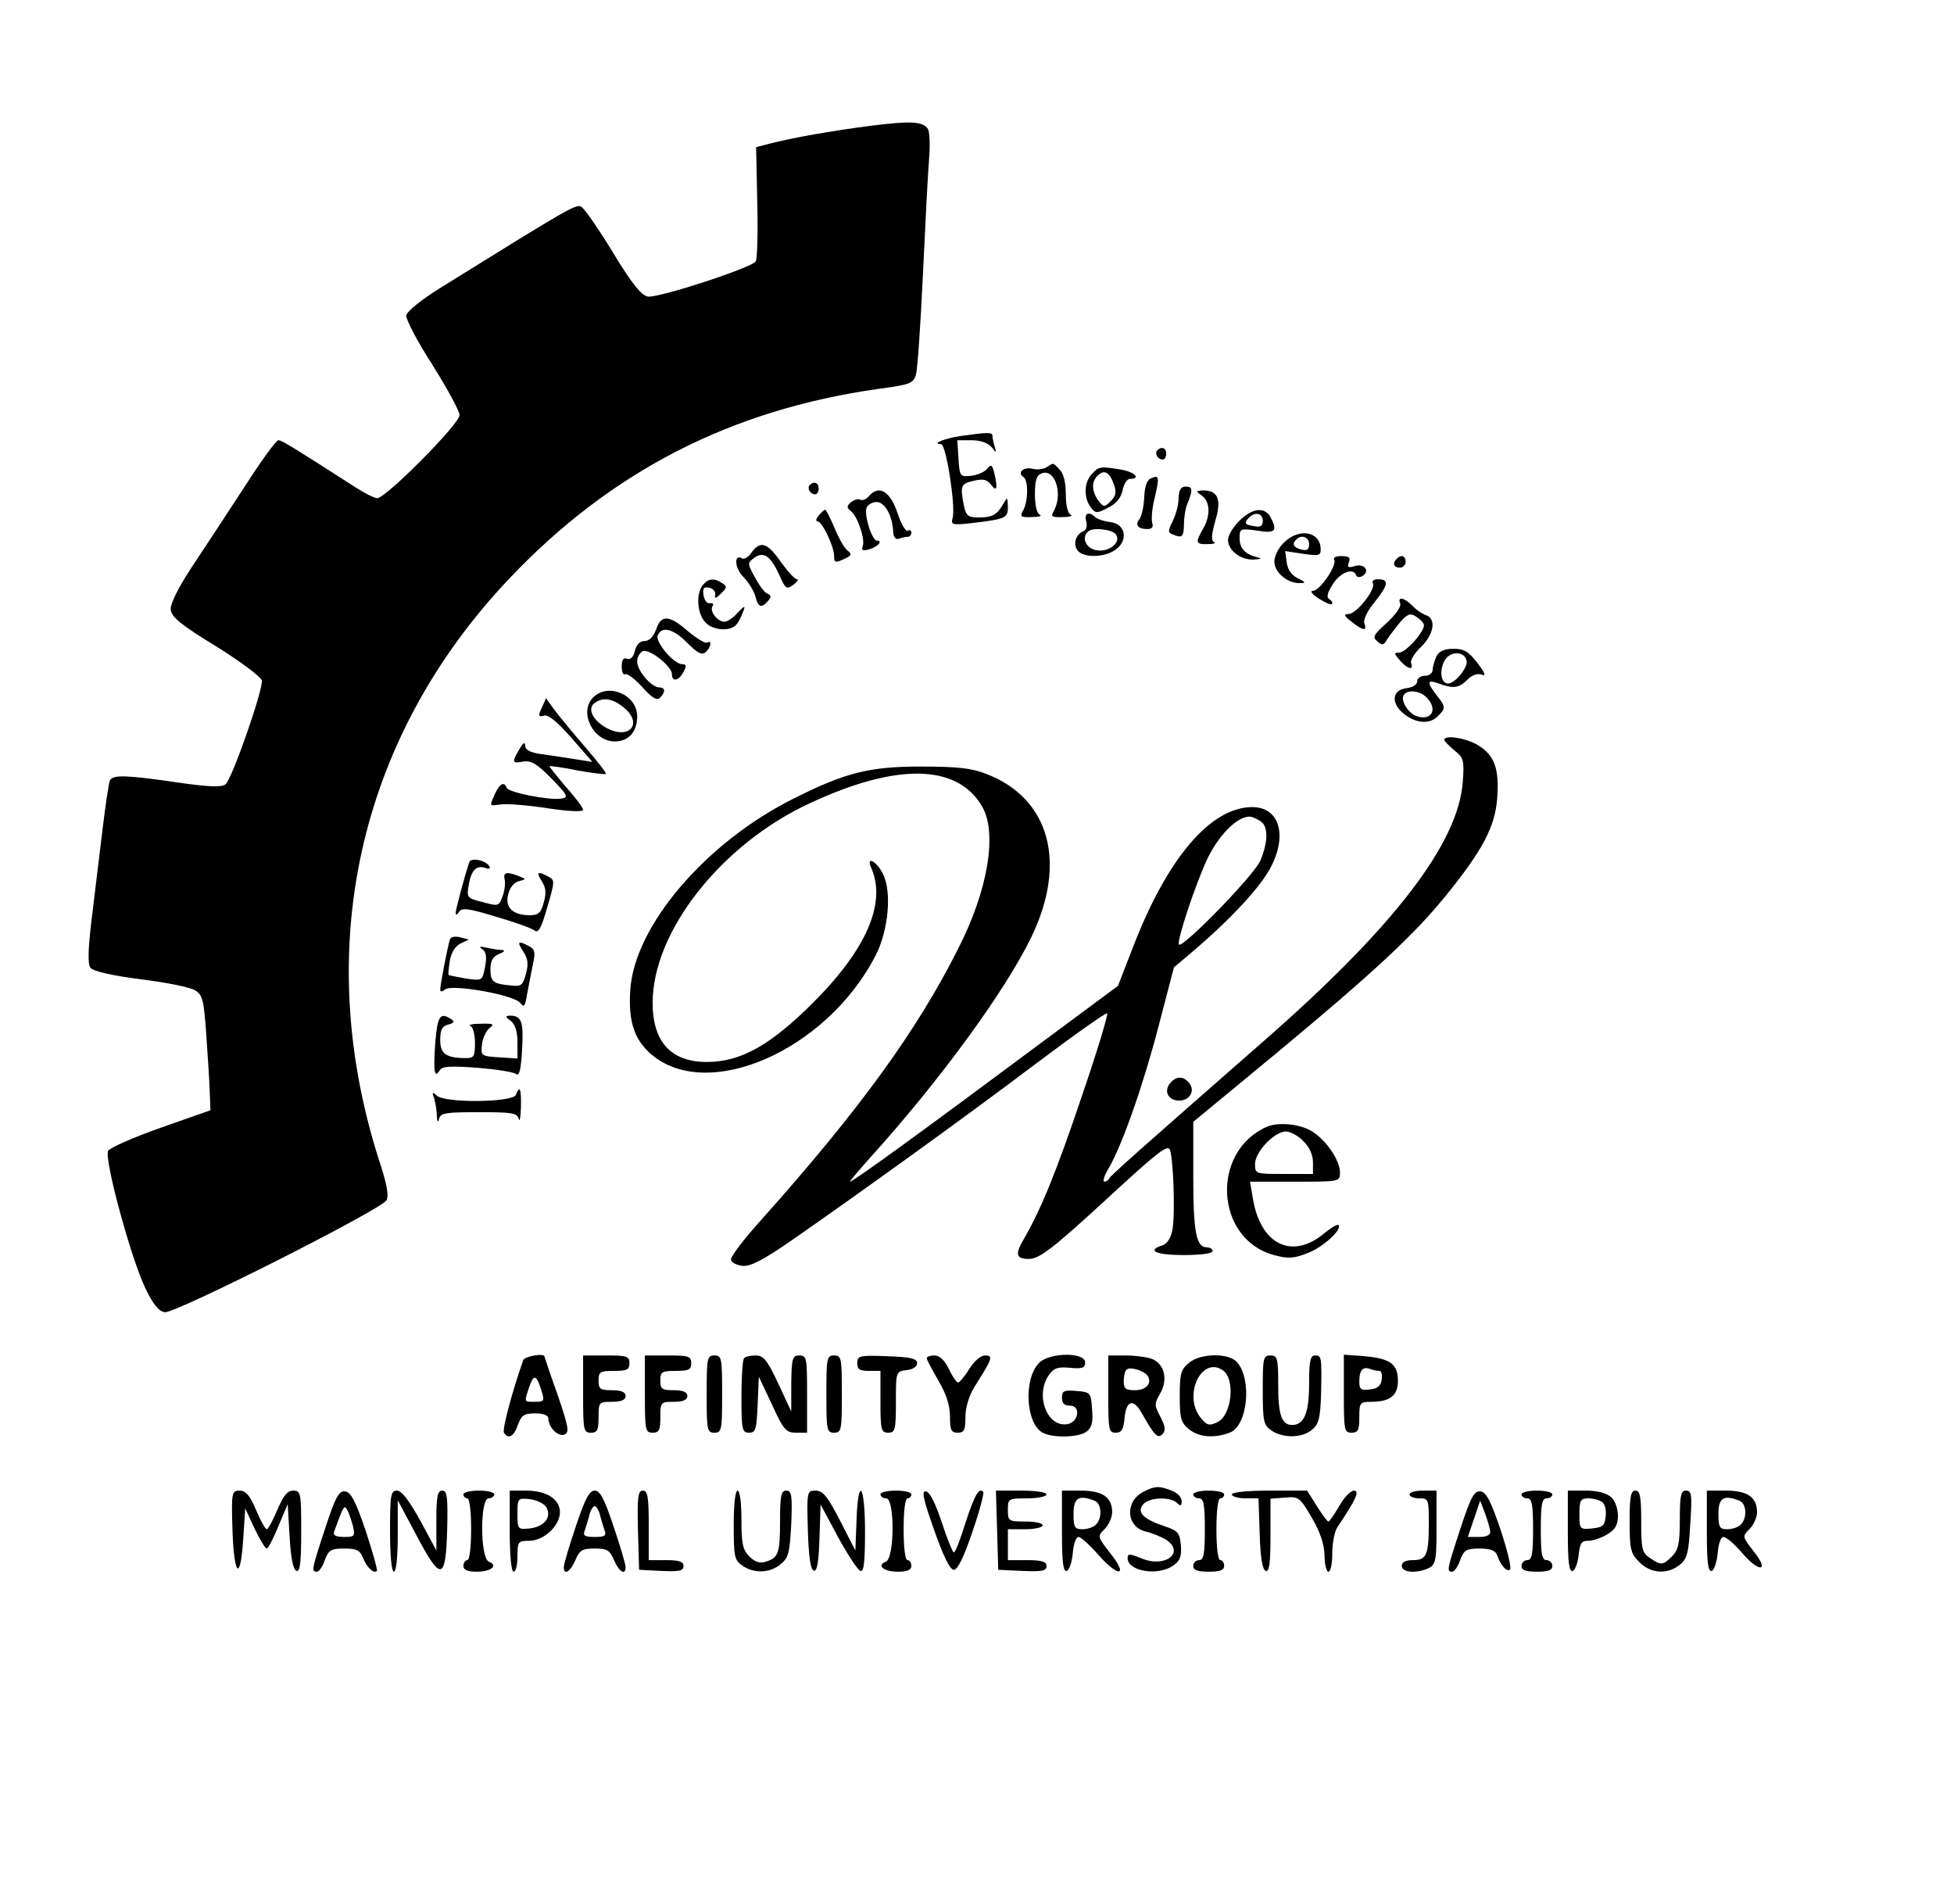 <?xml version="1.0" standalone="no"?>
<!DOCTYPE svg PUBLIC "-//W3C//DTD SVG 20010904//EN"
 "http://www.w3.org/TR/2001/REC-SVG-20010904/DTD/svg10.dtd">
<svg version="1.0" xmlns="http://www.w3.org/2000/svg"
 width="506pt" height="493pt" viewBox="0 0 506 493"
 preserveAspectRatio="xMidYMid meet">

<g transform="translate(0,493) scale(0.1,-0.1)"
fill="#000000" stroke="none">
<path d="M2260 4605 c-109 -14 -208 -32 -263 -46 l-39 -10 3 -142 c2 -78 0
-147 -4 -154 -10 -16 -251 -95 -279 -91 -16 2 -41 32 -90 113 -37 61 -74 114
-82 119 -13 9 -27 1 -360 -206 -54 -33 -92 -64 -94 -75 -1 -10 29 -68 68 -128
38 -61 70 -119 70 -130 0 -23 -191 -215 -213 -215 -8 0 -33 13 -58 29 -154 99
-189 121 -198 121 -6 0 -45 -54 -88 -121 -43 -66 -104 -159 -136 -207 -37 -56
-56 -96 -55 -111 2 -19 28 -40 118 -95 63 -39 116 -79 118 -88 4 -23 -77 -255
-94 -269 -10 -8 -42 -7 -126 5 -130 19 -164 20 -173 6 -3 -5 -12 -65 -20 -132
-8 -68 -21 -172 -28 -231 -9 -77 -10 -112 -3 -123 7 -9 54 -20 131 -30 66 -8
130 -21 141 -29 19 -12 22 -27 28 -112 4 -54 8 -120 9 -148 l2 -50 -128 -45
c-71 -25 -132 -52 -137 -60 -11 -20 59 -278 96 -355 20 -42 35 -61 51 -63 26
-4 561 266 574 290 6 11 1 40 -15 90 -182 553 -61 1105 334 1521 262 276 572
436 955 490 82 11 90 14 97 37 4 14 12 131 18 260 6 129 13 264 16 300 3 36 1
70 -3 76 -14 20 -45 21 -143 9z"/>
<path d="M2488 3801 c-42 -6 -78 -21 -51 -21 13 0 38 -161 30 -191 -5 -18 -2
-19 46 -14 92 11 97 13 97 43 -1 25 -1 26 -12 7 -16 -28 -28 -35 -64 -35 -27
0 -32 4 -38 31 -10 51 -8 57 26 64 24 6 35 3 45 -11 15 -20 17 -6 7 34 -5 19
-8 20 -18 8 -6 -8 -24 -16 -41 -18 -29 -3 -30 -2 -33 45 l-3 47 37 0 c23 0 42
-7 51 -17 14 -17 14 -17 9 0 -3 10 -6 23 -6 28 0 10 -10 10 -82 0z"/>
<path d="M2997 3764 c-8 -8 1 -24 14 -24 5 0 9 7 9 15 0 15 -12 20 -23 9z"/>
<path d="M2710 3720 c-8 -5 -25 -7 -36 -4 -23 6 -41 -10 -24 -21 13 -8 13 -61
0 -86 -10 -17 -7 -19 22 -18 18 0 27 3 21 6 -8 3 -13 24 -13 53 0 36 4 49 17
54 34 14 56 -51 33 -95 -10 -17 -7 -19 22 -18 18 0 27 3 21 6 -8 3 -13 24 -13
53 0 31 -6 54 -16 64 -18 19 -15 18 -34 6z"/>
<path d="M2827 3702 c-20 -22 -21 -60 -3 -85 13 -17 16 -17 45 -2 21 10 34 26
38 45 3 17 12 30 19 30 30 0 12 18 -23 24 -54 9 -58 8 -76 -12z m57 -25 c8
-22 6 -31 -8 -45 -16 -16 -18 -16 -32 2 -17 24 -18 48 -2 64 17 17 31 10 42
-21z"/>
<path d="M2980 3691 c-10 -4 -16 -22 -17 -49 -1 -24 -7 -49 -12 -56 -13 -15
-4 -26 20 -26 12 0 16 5 13 15 -3 8 -1 38 6 65 13 56 12 61 -10 51z"/>
<path d="M2097 3674 c-8 -8 1 -24 14 -24 5 0 9 7 9 15 0 15 -12 20 -23 9z"/>
<path d="M3052 3640 c0 -17 -7 -43 -15 -59 -13 -26 -13 -30 0 -35 25 -10 28
-7 29 27 0 18 4 42 9 53 14 34 14 44 -4 44 -13 0 -18 -8 -19 -30z"/>
<path d="M2250 3645 c-7 -8 -16 -12 -22 -9 -5 3 -15 0 -24 -6 -12 -11 -12 -14
0 -24 17 -14 37 -72 30 -91 -4 -10 0 -12 15 -8 23 6 39 23 22 23 -13 0 -34 67
-27 85 3 8 15 15 26 15 21 0 41 -34 43 -78 1 -14 7 -20 15 -17 8 3 18 5 23 5
5 0 9 5 9 11 0 5 -4 8 -9 5 -5 -4 -17 16 -26 43 -19 59 -49 77 -75 46z"/>
<path d="M3113 3646 c21 -16 22 -52 2 -86 -20 -35 -19 -40 13 -39 15 0 22 3
16 5 -8 4 -7 19 3 55 17 56 7 79 -31 79 -20 -1 -20 -2 -3 -14z"/>
<path d="M2120 3595 c-7 -8 -8 -15 -3 -15 12 0 43 -65 43 -90 0 -17 3 -18 25
-8 20 9 22 13 10 22 -8 6 -23 32 -34 59 -11 26 -22 47 -24 47 -3 0 -10 -7 -17
-15z"/>
<path d="M3209 3581 c-16 -16 -29 -38 -29 -49 0 -27 32 -52 66 -51 21 1 23 3
9 6 -31 8 -45 23 -45 50 0 24 2 25 45 19 48 -8 54 -1 35 35 -15 27 -47 24 -81
-10z m61 0 c0 -14 -6 -17 -25 -13 -20 3 -23 7 -14 18 16 20 39 17 39 -5z"/>
<path d="M2813 3579 c3 -12 0 -22 -8 -25 -20 -8 -27 -34 -14 -50 15 -19 69
-18 97 2 35 24 27 68 -13 72 -16 2 -34 8 -39 13 -17 16 -29 10 -23 -12z m76
-32 c17 -21 -19 -50 -53 -41 -25 6 -35 32 -19 47 11 12 60 7 72 -6z"/>
<path d="M3325 3525 c-14 -13 -25 -35 -25 -49 0 -28 33 -56 65 -56 18 0 17 2
-5 13 -16 8 -26 23 -28 41 l-4 29 46 -7 c41 -6 46 -5 46 11 0 47 -56 57 -95
18z m65 -4 c0 -14 -5 -18 -20 -14 -21 5 -25 15 -13 26 13 14 33 6 33 -12z"/>
<path d="M1946 3499 c-8 -12 -19 -18 -24 -15 -22 13 -20 -25 3 -48 13 -13 27
-36 31 -50 7 -29 16 -32 33 -12 9 10 8 15 -2 19 -7 2 -21 21 -32 42 -20 36
-20 37 -1 51 24 17 42 4 65 -47 15 -34 18 -36 36 -23 10 8 14 14 9 14 -6 0
-24 20 -42 45 -35 50 -53 56 -76 24z"/>
<path d="M3455 3480 c8 -13 -37 -80 -55 -80 -9 0 -2 -9 15 -20 16 -10 31 -17
34 -14 3 3 0 8 -6 12 -9 5 -6 17 9 40 19 30 53 43 60 22 2 -5 9 -6 17 -1 20
13 3 33 -21 25 -17 -5 -20 -3 -15 10 5 12 0 16 -19 16 -14 0 -23 -4 -19 -10z"/>
<path d="M3617 3483 c-12 -11 -8 -23 8 -23 8 0 15 7 15 15 0 16 -12 20 -23 8z"/>
<path d="M1820 3415 c-18 -22 -15 -73 6 -96 19 -22 67 -25 81 -6 6 6 13 21 17
32 7 18 5 18 -14 -2 -11 -13 -27 -23 -34 -23 -18 0 -39 27 -31 40 4 6 1 9 -7
8 -7 -2 -14 8 -16 20 -3 19 0 23 15 20 10 -2 17 -11 15 -19 -2 -10 2 -9 15 4
16 15 16 19 3 27 -21 14 -36 12 -50 -5z"/>
<path d="M3555 3420 c9 -15 -42 -80 -63 -80 -13 0 -12 -5 8 -20 30 -24 41 -25
33 -4 -3 9 7 31 26 54 36 45 39 60 10 60 -11 0 -17 -4 -14 -10z"/>
<path d="M3626 3367 c3 -8 -13 -30 -35 -50 -34 -31 -38 -37 -24 -48 12 -11 17
-10 24 4 6 9 21 29 34 45 19 22 27 25 41 16 10 -6 19 -15 21 -21 5 -15 -46
-73 -64 -73 -14 0 -13 -3 2 -20 20 -23 37 -27 29 -7 -2 7 9 26 26 42 33 32 40
72 13 82 -10 3 -26 14 -36 25 -21 21 -39 24 -31 5z"/>
<path d="M1699 3300 c-7 -19 -18 -30 -30 -30 -12 0 -21 -9 -25 -26 -4 -16 -12
-23 -20 -20 -10 4 -14 -3 -14 -20 0 -14 4 -23 9 -20 5 3 25 -12 44 -33 25 -28
38 -36 46 -28 15 15 14 27 -2 27 -20 0 -57 43 -57 67 0 12 7 23 15 27 17 6 75
-39 75 -60 0 -21 18 -17 30 6 8 15 8 20 -3 20 -22 0 -70 57 -64 74 10 26 41
18 77 -19 26 -26 37 -32 47 -24 14 12 18 33 4 25 -4 -3 -26 10 -49 29 -49 43
-70 44 -83 5z"/>
<path d="M3720 3231 c-5 -11 -10 -27 -10 -35 0 -9 -9 -16 -20 -16 -11 0 -20
-6 -20 -14 0 -9 -12 -16 -27 -18 -39 -4 -42 -39 -7 -67 32 -25 67 -27 88 -5
20 20 20 24 -4 54 -26 34 -25 41 6 30 37 -14 52 -12 74 10 12 12 26 17 37 13
12 -5 9 4 -11 30 -23 30 -35 37 -62 37 -23 0 -37 -6 -44 -19z m78 -13 c3 -17
-30 -58 -48 -58 -18 0 -23 30 -11 56 13 29 54 30 59 2z m-104 -94 c30 -30 14
-61 -24 -49 -23 7 -44 41 -35 55 9 15 42 12 59 -6z"/>
<path d="M1536 3124 c-38 -38 0 -114 56 -114 36 0 58 25 58 65 0 56 -75 88
-114 49z m78 -25 c54 -43 15 -88 -47 -52 -35 21 -47 51 -25 64 21 14 44 10 72
-12z"/>
<path d="M1403 3097 c-10 -21 -9 -24 6 -20 11 3 34 -16 71 -58 l54 -62 -44 7
c-25 4 -64 10 -87 13 -30 4 -43 11 -43 22 -1 11 -5 8 -15 -9 -20 -34 -19 -38
10 -32 20 3 35 -5 73 -44 43 -44 45 -49 25 -52 -31 -5 -137 16 -141 28 -6 17
-18 11 -30 -15 -15 -34 -16 -32 16 -28 15 2 69 -2 120 -10 53 -8 92 -10 92 -4
0 5 -20 32 -45 60 -24 28 -43 52 -42 53 1 1 34 -3 72 -11 39 -7 72 -11 74 -9
2 2 -23 34 -55 71 -33 38 -68 81 -80 97 l-20 28 -11 -25z"/>
<path d="M3740 3014 c0 -3 12 -15 26 -27 24 -19 26 -25 22 -81 -11 -159 -178
-377 -518 -674 -322 -282 -395 -347 -398 -354 -2 -5 -8 -8 -12 -8 -5 0 -1 15
10 33 35 59 90 215 130 369 l40 153 52 44 c87 74 163 154 193 205 51 87 31
166 -42 166 -107 0 -219 -130 -308 -360 l-40 -103 -170 -126 c-330 -246 -516
-381 -524 -381 -2 0 22 28 53 63 180 199 350 432 417 571 93 193 47 359 -117
422 -38 15 -75 19 -169 19 -133 0 -195 -15 -330 -83 -227 -113 -413 -330 -423
-497 -5 -79 10 -126 53 -164 146 -127 455 8 582 254 34 65 43 167 19 213 -17
33 -44 46 -30 15 40 -91 -12 -211 -150 -349 -111 -111 -188 -154 -276 -154
-92 0 -140 52 -140 153 0 185 178 411 407 517 225 105 382 102 446 -8 40 -68
16 -216 -61 -367 -106 -212 -257 -420 -510 -703 -46 -51 -82 -98 -79 -105 2
-7 15 -13 30 -15 20 -2 53 15 124 64 174 121 444 315 632 457 101 76 186 136
188 133 3 -3 -26 -99 -65 -213 -66 -196 -105 -292 -151 -372 -23 -39 -20 -51
13 -51 27 0 60 25 193 147 132 122 163 147 171 138 10 -9 16 -168 8 -210 -4
-21 -14 -36 -26 -40 -42 -13 -17 -25 55 -25 43 0 75 4 75 10 0 6 -7 10 -15 10
-27 0 -35 39 -35 182 l0 143 212 175 c253 210 360 309 444 413 93 115 126 177
131 250 6 76 -7 111 -49 137 -31 19 -88 28 -88 14z m-468 -218 c12 -18 9 -54
-8 -94 -14 -36 -201 -228 -211 -218 -7 7 43 157 73 221 33 69 87 119 117 109
12 -4 25 -12 29 -18z"/>
<path d="M1215 2697 c-13 -40 -35 -122 -35 -131 0 -6 4 -5 9 3 7 11 24 9 96
-13 48 -14 93 -30 100 -36 9 -7 17 7 32 60 20 68 20 71 3 80 -28 15 -32 12
-17 -12 11 -17 12 -32 5 -55 -7 -27 -14 -33 -36 -33 -44 0 -65 20 -56 54 4 17
15 31 27 34 20 5 20 6 1 13 -32 13 -42 10 -37 -9 2 -10 0 -29 -6 -44 -9 -25
-11 -25 -51 -14 -41 10 -42 12 -36 45 6 38 21 52 44 43 9 -3 13 -1 9 5 -10 16
-48 23 -52 10z"/>
<path d="M1165 2497 c-6 -19 -25 -117 -25 -129 0 -7 4 -7 13 0 17 14 178 -14
194 -35 10 -13 13 -9 18 23 4 22 11 56 15 77 7 31 5 39 -10 47 -29 15 -32 12
-15 -14 12 -18 14 -32 7 -58 -8 -29 -12 -33 -38 -30 -47 4 -54 10 -54 42 0 22
6 33 23 40 13 5 16 9 7 10 -8 0 -26 3 -40 6 -18 4 -21 3 -11 -4 10 -7 12 -20
7 -46 -7 -36 -7 -36 -49 -30 -23 4 -43 8 -45 9 -2 2 0 19 3 38 4 22 15 38 28
44 l21 10 -23 6 c-13 3 -24 1 -26 -6z"/>
<path d="M1127 2228 c-5 -75 -2 -92 12 -69 7 10 28 11 97 6 49 -4 94 -11 100
-16 9 -7 13 11 16 63 4 73 -1 88 -32 88 -12 -1 -12 -3 3 -14 11 -9 17 -27 17
-55 l0 -42 -47 3 c-47 3 -48 4 -45 33 2 17 11 36 20 43 13 10 10 12 -24 11
-21 0 -33 -3 -26 -6 7 -2 12 -22 12 -44 0 -34 -3 -39 -22 -39 -53 0 -68 11
-68 47 0 27 5 36 21 40 16 4 17 8 7 14 -29 19 -35 8 -41 -63z"/>
<path d="M3030 2125 c-17 -21 -5 -45 24 -45 27 0 42 26 25 46 -15 18 -33 18
-49 -1z"/>
<path d="M1336 2095 c-7 -20 -185 -22 -205 -2 -11 10 -13 9 -7 -6 3 -10 7 -31
7 -45 1 -17 3 -21 6 -9 4 15 18 17 103 17 85 0 99 -2 103 -17 3 -10 5 3 6 30
1 48 -3 58 -13 32z"/>
<path d="M3280 2012 c-146 -65 -133 -291 19 -332 37 -10 51 -9 87 5 40 15 91
62 80 73 -3 2 -19 -7 -36 -21 -84 -71 -167 -30 -186 92 l-7 41 117 0 c114 0
116 0 116 23 0 32 -35 84 -72 107 -32 20 -88 25 -118 12z m95 -37 c16 -15 25
-36 25 -55 l0 -30 -75 0 c-74 0 -75 0 -75 26 0 31 50 84 80 84 11 0 32 -11 45
-25z"/>
<path d="M1355 1408 c-28 -79 -55 -180 -50 -188 11 -18 26 -10 36 20 9 25 16
30 45 30 21 0 34 -5 34 -13 0 -23 25 -48 41 -42 14 5 12 18 -17 103 -19 53
-34 98 -34 99 0 10 -51 1 -55 -9z m49 -85 c6 -20 4 -23 -18 -23 -30 0 -29 -2
-15 40 12 34 19 30 33 -17z"/>
<path d="M1510 1320 c0 -93 1 -100 20 -100 17 0 20 7 20 40 0 39 1 40 35 40
24 0 35 5 35 15 0 10 -11 15 -35 15 -31 0 -35 3 -35 25 0 23 4 25 40 25 33 0
40 3 40 20 0 18 -7 20 -60 20 l-60 0 0 -100z"/>
<path d="M1670 1320 c0 -93 1 -100 20 -100 17 0 20 7 20 40 0 39 1 40 35 40
24 0 35 5 35 15 0 10 -11 15 -35 15 -31 0 -35 3 -35 25 0 23 4 25 40 25 33 0
40 3 40 20 0 18 -7 20 -60 20 l-60 0 0 -100z"/>
<path d="M1830 1320 c0 -93 1 -100 20 -100 19 0 20 7 20 100 0 93 -1 100 -20
100 -19 0 -20 -7 -20 -100z"/>
<path d="M1927 1413 c-4 -3 -7 -48 -7 -100 0 -86 2 -93 20 -93 17 0 19 8 22
73 l3 72 34 -72 c30 -66 37 -73 62 -73 l29 0 0 100 c0 93 -1 100 -20 100 -18
0 -20 -7 -21 -72 l0 -73 -34 73 c-28 60 -38 72 -58 72 -13 0 -27 -3 -30 -7z"/>
<path d="M2140 1320 c0 -93 1 -100 20 -100 19 0 20 7 20 100 0 93 -1 100 -20
100 -19 0 -20 -7 -20 -100z"/>
<path d="M2220 1400 c0 -16 6 -20 30 -20 l30 0 0 -80 c0 -73 2 -80 20 -80 18
0 20 7 20 79 0 79 0 80 28 83 16 2 27 9 27 18 0 12 -17 16 -77 18 -73 3 -78 1
-78 -18z"/>
<path d="M2400 1413 c0 -5 14 -30 30 -58 20 -34 30 -64 30 -92 0 -36 3 -43 20
-43 17 0 20 7 20 40 0 25 9 55 23 78 47 74 50 82 28 82 -11 0 -28 -14 -41 -35
-12 -19 -25 -35 -29 -35 -4 0 -15 16 -24 35 -11 23 -24 35 -37 35 -11 0 -20
-3 -20 -7z"/>
<path d="M2691 1401 c-41 -41 -35 -157 9 -181 26 -14 93 -13 114 3 13 10 17
24 14 57 -3 44 -4 45 -40 48 -33 3 -38 0 -38 -17 0 -15 6 -21 21 -21 29 0 22
-44 -8 -48 -52 -8 -83 76 -47 127 13 19 24 22 55 19 32 -3 39 0 39 14 0 27
-92 26 -119 -1z"/>
<path d="M2870 1320 c0 -92 1 -100 19 -100 16 0 20 8 23 37 4 47 23 53 45 13
33 -58 41 -66 53 -54 9 9 8 20 -5 45 -16 30 -16 34 -1 60 21 36 12 77 -21 90
-13 5 -44 9 -69 9 l-44 0 0 -100z m102 47 c12 -19 -4 -37 -33 -37 -24 0 -29 4
-29 23 0 13 3 27 7 30 8 9 46 -2 55 -16z"/>
<path d="M3079 1401 c-21 -17 -24 -28 -24 -86 0 -58 3 -69 24 -86 25 -21 66
-24 105 -9 47 17 59 138 19 183 -22 24 -94 23 -124 -2z m87 -19 c34 -22 24
-118 -14 -135 -21 -10 -27 -8 -43 12 -46 57 2 160 57 123z"/>
<path d="M3270 1331 c0 -82 2 -91 22 -105 30 -21 81 -20 106 2 17 14 21 30 23
92 2 99 1 100 -16 100 -12 0 -15 -15 -15 -74 0 -75 -13 -106 -44 -106 -27 0
-36 26 -36 102 0 71 -2 78 -20 78 -19 0 -20 -7 -20 -89z"/>
<path d="M3480 1321 c0 -94 1 -101 20 -101 17 0 20 7 20 40 0 38 2 40 31 40
48 0 69 16 69 54 0 44 -20 58 -86 64 l-54 4 0 -101z m92 59 c5 0 8 -10 6 -22
-2 -17 -11 -24 -30 -26 -24 -3 -28 0 -28 21 0 29 9 39 28 32 7 -3 18 -5 24 -5z"/>
<path d="M2961 1067 c-49 -25 -45 -91 6 -103 15 -3 38 -13 51 -20 53 -34 -1
-76 -63 -49 -30 12 -35 12 -35 0 0 -34 79 -47 118 -19 18 12 22 24 20 52 -3
33 -7 38 -43 50 -54 18 -72 36 -55 56 15 19 71 21 88 4 9 -9 12 -8 12 5 0 10
-12 22 -26 27 -33 13 -44 12 -73 -3z"/>
<path d="M602 968 c4 -122 21 -135 28 -21 l5 77 24 -52 c14 -29 28 -52 32 -52
3 0 17 26 30 58 l24 57 5 -84 c3 -55 9 -86 18 -89 9 -3 12 22 12 102 0 100 -1
106 -21 106 -15 0 -25 -13 -41 -50 -11 -27 -24 -50 -27 -50 -4 0 -17 23 -28
50 -16 38 -27 50 -42 50 -21 0 -22 -4 -19 -102z"/>
<path d="M842 972 c-36 -109 -36 -112 -21 -112 5 0 15 14 20 30 10 26 16 30
50 30 32 0 41 -4 49 -24 9 -24 28 -42 36 -34 2 3 -11 49 -29 104 -26 76 -38
100 -53 102 -16 2 -25 -13 -52 -96z m72 6 c6 -26 4 -28 -23 -28 -20 0 -29 4
-26 13 24 67 27 72 34 57 5 -8 11 -27 15 -42z"/>
<path d="M1010 965 c0 -63 4 -105 10 -105 6 0 10 38 10 93 l0 92 48 -90 c64
-121 76 -119 80 13 2 86 0 102 -13 102 -12 0 -15 -15 -15 -77 l0 -78 -42 78
c-29 52 -48 77 -60 77 -16 0 -18 -11 -18 -105z"/>
<path d="M1200 1060 c0 -5 5 -10 10 -10 6 0 10 -33 10 -80 0 -47 -4 -80 -10
-80 -5 0 -10 -7 -10 -15 0 -10 10 -15 34 -15 38 0 57 16 32 26 -23 9 -23 164
-1 164 8 0 15 5 15 10 0 6 -18 10 -40 10 -22 0 -40 -4 -40 -10z"/>
<path d="M1320 965 c0 -63 4 -105 10 -105 6 0 10 18 10 40 0 38 2 40 30 40 38
0 80 39 80 74 0 34 -35 56 -87 56 l-43 0 0 -105z m94 63 c16 -26 -4 -52 -43
-56 -30 -3 -31 -2 -31 38 0 40 1 41 31 38 18 -2 37 -11 43 -20z"/>
<path d="M1491 977 c-17 -50 -31 -98 -31 -105 0 -23 17 -12 30 18 11 26 18 30
50 30 32 0 39 -4 50 -30 13 -30 30 -41 30 -18 0 7 -14 55 -31 105 -24 72 -35
93 -49 93 -14 0 -25 -21 -49 -93z m63 29 c3 -13 9 -31 12 -40 5 -13 -1 -16
-26 -16 -25 0 -31 3 -26 16 3 9 9 27 12 40 3 13 10 24 14 24 4 0 11 -11 14
-24z"/>
<path d="M1652 968 l3 -103 58 -3 c46 -2 57 0 57 13 0 11 -11 15 -45 15 l-45
0 0 90 c0 74 -3 90 -15 90 -13 0 -15 -16 -13 -102z"/>
<path d="M1900 981 c0 -82 2 -91 22 -105 30 -21 71 -20 99 3 21 17 24 29 28
105 3 74 1 86 -13 86 -13 0 -16 -13 -16 -77 0 -85 -4 -97 -37 -107 -15 -5 -28
-1 -42 13 -18 18 -21 34 -21 96 0 43 -4 75 -10 75 -6 0 -10 -36 -10 -89z"/>
<path d="M2092 968 c2 -68 7 -103 15 -105 9 -3 13 20 15 83 l3 88 45 -84 c25
-46 51 -85 58 -88 9 -3 12 22 12 102 0 123 -18 145 -22 29 l-3 -78 -40 78
c-32 62 -44 77 -63 77 -22 0 -23 -1 -20 -102z"/>
<path d="M2280 1060 c0 -5 7 -10 15 -10 22 0 22 -155 -1 -164 -25 -10 -6 -26
32 -26 24 0 34 5 34 15 0 8 -4 15 -10 15 -6 0 -10 33 -10 80 0 47 4 80 10 80
6 0 10 5 10 10 0 6 -18 10 -40 10 -22 0 -40 -4 -40 -10z"/>
<path d="M2419 968 c24 -68 41 -103 51 -103 10 0 26 33 48 98 19 55 31 101 28
104 -11 12 -23 -10 -46 -81 -13 -42 -26 -76 -30 -76 -3 0 -17 35 -31 77 -16
49 -31 79 -41 81 -12 2 -8 -18 21 -100z"/>
<path d="M2582 968 l3 -103 63 -3 c51 -2 62 0 62 13 0 11 -12 15 -50 15 l-50
0 0 40 0 40 45 0 c25 0 45 5 45 10 0 6 -20 10 -45 10 -43 0 -45 1 -45 30 0 29
1 30 50 30 28 0 50 5 50 10 0 6 -28 10 -65 10 l-66 0 3 -102z"/>
<path d="M2750 964 c0 -80 3 -105 13 -102 6 3 13 23 15 46 2 23 8 42 15 42 6
0 29 -21 52 -47 52 -59 78 -55 30 5 -33 43 -34 43 -14 63 10 10 19 30 19 43 0
39 -25 56 -81 56 l-49 0 0 -106z m84 80 c19 -7 21 -45 4 -62 -7 -7 -22 -12
-35 -12 -20 0 -23 5 -23 40 0 41 13 50 54 34z"/>
<path d="M3090 1060 c0 -5 7 -10 15 -10 12 0 15 -16 15 -80 0 -64 -3 -80 -15
-80 -8 0 -15 -7 -15 -15 0 -11 11 -15 40 -15 29 0 40 4 40 15 0 8 -4 15 -10
15 -6 0 -10 33 -10 80 0 47 4 80 10 80 6 0 10 5 10 10 0 6 -18 10 -40 10 -22
0 -40 -4 -40 -10z"/>
<path d="M3190 1060 c0 -5 16 -10 35 -10 l34 0 3 -92 c2 -62 7 -93 16 -96 9
-3 12 20 12 92 l0 95 38 3 c35 3 38 1 69 -52 22 -38 32 -68 33 -97 0 -24 5
-43 10 -43 6 0 10 21 10 48 0 26 6 56 13 67 48 71 59 95 43 95 -8 0 -26 -18
-38 -40 -13 -22 -25 -40 -28 -40 -3 0 -16 18 -30 40 l-25 40 -97 0 c-59 0 -98
-4 -98 -10z"/>
<path d="M3650 1060 c0 -5 11 -10 25 -10 24 0 25 -2 25 -64 0 -83 -6 -96 -41
-96 -19 0 -29 -5 -29 -15 0 -18 41 -20 71 -5 17 9 19 22 19 105 l0 95 -35 0
c-19 0 -35 -4 -35 -10z"/>
<path d="M3782 972 c-36 -109 -36 -112 -21 -112 5 0 15 14 20 30 10 26 16 30
50 30 29 0 41 -5 46 -17 9 -27 24 -43 33 -38 5 3 -6 49 -24 103 -25 74 -37 98
-52 100 -16 2 -25 -13 -52 -96z m77 -9 c1 -8 -11 -13 -28 -13 l-30 0 16 47 16
47 13 -34 c7 -19 13 -41 13 -47z"/>
<path d="M3940 1060 c0 -5 7 -10 15 -10 12 0 15 -16 15 -80 0 -64 -3 -80 -15
-80 -8 0 -15 -7 -15 -15 0 -11 11 -15 40 -15 29 0 40 4 40 15 0 8 -7 15 -15
15 -12 0 -15 16 -15 80 0 64 3 80 15 80 8 0 15 5 15 10 0 6 -18 10 -40 10 -22
0 -40 -4 -40 -10z"/>
<path d="M4060 964 c0 -80 3 -105 13 -102 6 3 13 21 15 41 3 29 7 37 23 37 23
0 61 18 71 34 14 20 8 63 -10 79 -12 11 -36 17 -65 17 l-47 0 0 -106z m88 77
c8 -5 12 -21 10 -37 -2 -25 -8 -29 -35 -32 -32 -3 -33 -2 -33 37 0 36 3 41 23
41 12 0 28 -4 35 -9z"/>
<path d="M4220 990 c0 -73 3 -83 25 -105 29 -30 73 -33 105 -7 19 15 23 31 27
105 5 76 4 87 -11 87 -13 0 -16 -12 -16 -75 0 -62 -4 -79 -20 -95 -24 -24 -29
-24 -58 -4 -20 13 -22 24 -22 95 0 64 -3 79 -15 79 -12 0 -15 -16 -15 -80z"/>
<path d="M4420 964 c0 -80 3 -105 13 -102 6 3 13 23 15 46 2 24 8 42 15 42 7
0 28 -18 48 -41 45 -53 73 -49 30 4 -29 38 -30 38 -10 58 10 10 19 30 19 43 0
39 -25 56 -81 56 l-49 0 0 -106z m84 80 c19 -7 21 -45 4 -62 -7 -7 -22 -12
-35 -12 -20 0 -23 5 -23 40 0 41 13 50 54 34z"/>
</g>
</svg>
